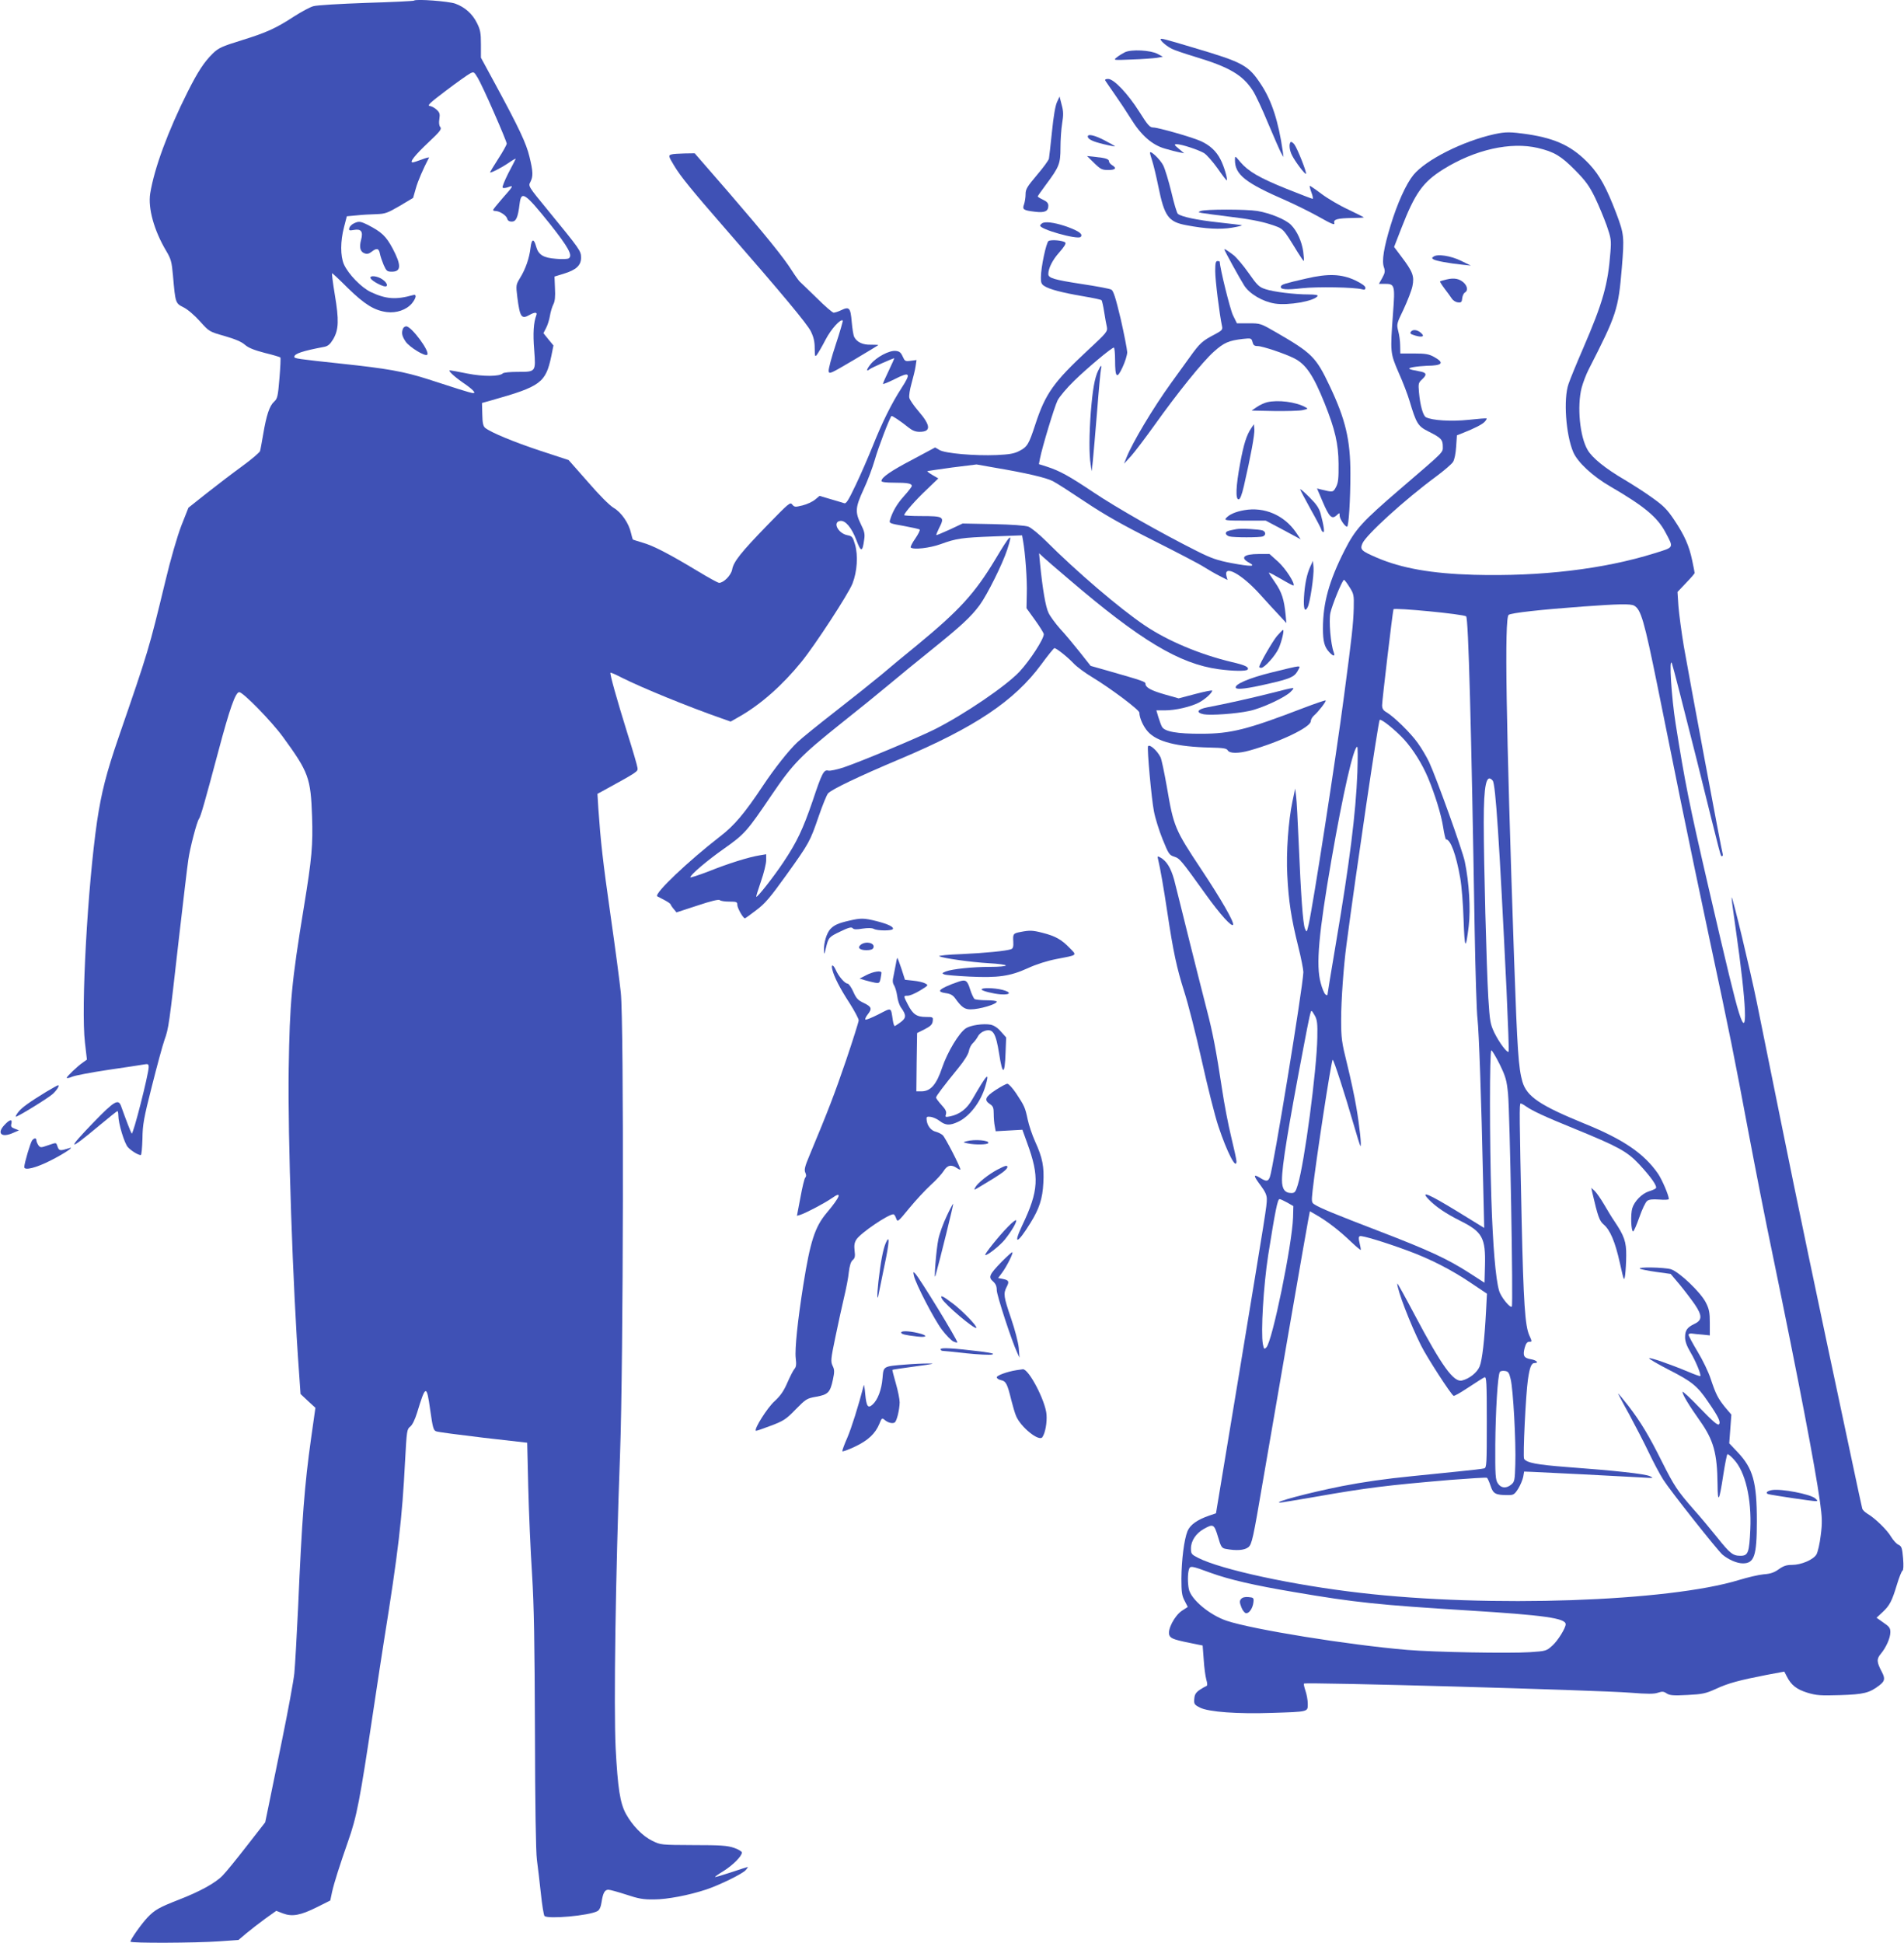 <?xml version="1.0" standalone="no"?>
<!DOCTYPE svg PUBLIC "-//W3C//DTD SVG 20010904//EN"
 "http://www.w3.org/TR/2001/REC-SVG-20010904/DTD/svg10.dtd">
<svg version="1.0" xmlns="http://www.w3.org/2000/svg"
 width="1255pt" height="1280pt" viewBox="0 0 1255 1280"
 preserveAspectRatio="xMidYMid meet">
<g transform="translate(0,1280) scale(0.1,-0.1)"
fill="#3f51b5" stroke="none">
<path d="M2729 12796 c-3 -3 -145 -10 -315 -15 -171 -6 -327 -15 -349 -22 -22
-6 -77 -36 -123 -65 -124 -81 -184 -108 -348 -159 -133 -41 -154 -51 -192 -88
-56 -55 -97 -117 -165 -252 -129 -257 -220 -503 -247 -670 -15 -97 25 -243
106 -379 31 -52 36 -71 44 -160 16 -183 16 -184 70 -211 28 -14 73 -53 108
-92 61 -68 61 -68 163 -97 69 -20 112 -38 134 -58 23 -20 61 -35 130 -53 54
-13 100 -27 103 -30 3 -3 0 -64 -6 -137 -10 -119 -13 -134 -35 -154 -31 -28
-51 -90 -72 -214 -9 -52 -18 -103 -21 -112 -3 -9 -55 -54 -117 -99 -62 -45
-167 -125 -234 -178 l-121 -96 -47 -119 c-27 -71 -70 -218 -105 -365 -110
-454 -109 -451 -309 -1031 -80 -233 -112 -358 -141 -550 -62 -427 -107 -1228
-80 -1459 l13 -112 -24 -17 c-37 -25 -109 -94 -109 -103 0 -4 17 -1 38 8 20 8
125 28 232 44 107 16 212 31 232 35 35 6 38 5 38 -17 0 -44 -103 -450 -112
-437 -7 11 -36 86 -70 181 -18 49 -44 34 -179 -105 -182 -188 -172 -197 31
-27 65 54 121 99 124 99 3 0 6 -13 6 -28 0 -53 40 -185 63 -210 22 -24 68 -52
85 -52 5 0 9 48 11 108 1 94 9 136 62 345 33 131 70 268 83 305 28 78 30 93
96 676 28 242 55 471 61 510 11 79 57 255 71 272 11 15 38 110 128 447 74 278
112 387 137 387 25 0 213 -192 288 -295 170 -233 183 -270 192 -525 6 -187 -1
-273 -53 -590 -83 -507 -94 -631 -101 -1071 -7 -439 27 -1446 68 -1999 l10
-144 49 -46 49 -45 -29 -205 c-42 -299 -60 -525 -85 -1110 -9 -190 -20 -385
-25 -435 -5 -49 -41 -245 -80 -435 -39 -190 -80 -390 -91 -445 l-21 -101 -120
-154 c-66 -85 -138 -174 -161 -197 -47 -49 -152 -106 -289 -159 -128 -50 -157
-66 -205 -116 -40 -42 -113 -145 -113 -160 0 -11 428 -9 584 2 l128 9 52 44
c28 23 84 67 124 96 l73 52 44 -17 c61 -23 116 -13 224 41 l88 44 12 57 c14
62 51 177 104 329 59 166 79 272 167 860 28 187 60 396 71 465 94 585 120 807
139 1184 11 200 12 210 34 227 14 11 31 46 45 91 57 187 63 188 87 17 16 -113
21 -133 39 -139 11 -5 151 -23 310 -42 l290 -33 7 -295 c4 -162 15 -419 25
-570 13 -212 17 -451 19 -1038 1 -483 6 -794 13 -845 6 -45 18 -145 26 -221 8
-77 19 -144 24 -149 22 -22 294 2 349 32 13 7 22 26 27 58 9 61 21 83 45 83
11 0 64 -15 117 -32 81 -27 113 -33 183 -32 88 0 232 28 344 65 90 30 238 103
260 127 11 12 17 22 15 22 -3 0 -52 -16 -109 -35 -57 -19 -105 -33 -107 -31
-2 1 23 19 56 39 62 39 121 98 121 122 0 7 -23 21 -52 31 -44 15 -90 18 -268
18 -215 1 -215 1 -272 29 -63 31 -130 100 -173 178 -38 71 -53 167 -67 431
-13 270 -1 1137 29 1938 22 598 26 2842 5 3040 -7 69 -37 296 -67 505 -52 364
-66 493 -81 707 l-6 98 28 15 c242 133 239 131 236 156 -1 13 -31 116 -67 229
-69 222 -117 392 -111 398 2 2 35 -12 73 -32 140 -70 442 -193 654 -267 l65
-23 58 33 c142 81 284 207 409 361 91 112 309 447 336 515 31 80 38 185 17
257 -15 51 -19 56 -51 62 -61 12 -99 87 -47 94 34 5 75 -43 107 -127 30 -80
40 -80 51 3 6 38 2 55 -22 103 -39 80 -36 111 18 228 26 55 59 143 74 195 22
79 97 275 110 289 4 4 61 -34 113 -76 24 -19 45 -28 72 -28 77 0 75 41 -7 136
-30 35 -57 74 -60 87 -4 13 3 56 14 95 11 40 24 91 27 114 l6 41 -38 -5 c-36
-5 -39 -3 -53 28 -12 27 -22 35 -47 37 -42 4 -125 -40 -164 -87 -28 -35 -32
-54 -6 -33 11 9 153 72 162 72 1 0 -15 -36 -36 -80 -22 -45 -39 -84 -39 -89 0
-4 35 10 77 31 102 52 110 41 45 -59 -65 -100 -127 -225 -190 -383 -28 -69
-77 -183 -111 -254 -51 -107 -64 -127 -78 -121 -10 3 -50 16 -90 27 l-71 21
-30 -25 c-17 -14 -54 -31 -83 -38 -48 -12 -53 -11 -67 6 -13 18 -23 9 -164
-136 -175 -180 -223 -241 -232 -292 -7 -38 -56 -88 -86 -88 -8 0 -73 36 -144
79 -186 112 -292 167 -361 186 -33 10 -62 19 -63 20 -2 2 -8 22 -13 44 -14 64
-64 136 -114 165 -27 16 -95 84 -170 171 l-127 144 -186 61 c-175 58 -325 120
-364 151 -13 11 -18 32 -19 89 l-2 75 64 18 c323 91 356 115 393 291 l14 70
-33 40 -33 41 18 35 c10 19 21 55 25 80 4 25 14 58 22 74 11 20 14 52 11 107
l-3 77 59 18 c83 25 116 55 116 106 0 45 -6 53 -218 312 -130 158 -131 160
-116 187 19 37 18 68 -6 166 -21 88 -67 186 -224 476 l-96 177 0 88 c0 75 -4
96 -26 140 -30 61 -80 105 -143 128 -45 16 -260 32 -272 20z m528 -740 c46
-104 83 -195 83 -202 0 -8 -25 -53 -55 -99 -30 -47 -55 -88 -55 -90 0 -9 76
30 124 63 26 18 47 30 45 25 -2 -5 -24 -48 -49 -95 -24 -48 -41 -90 -37 -94 4
-5 21 -3 37 3 38 14 35 9 -42 -78 -32 -37 -58 -69 -58 -73 0 -3 7 -6 15 -6 28
0 72 -29 78 -50 3 -13 13 -20 30 -20 29 0 41 27 52 118 11 88 35 72 201 -135
121 -153 150 -206 123 -225 -8 -5 -45 -7 -84 -3 -83 6 -116 26 -131 80 -15 56
-30 53 -37 -7 -8 -69 -33 -141 -69 -199 -27 -45 -28 -47 -18 -128 17 -131 27
-146 80 -116 35 20 54 19 45 -2 -18 -48 -23 -118 -14 -228 11 -147 12 -145
-111 -145 -47 0 -90 -4 -96 -10 -21 -21 -128 -22 -234 -1 -58 12 -109 21 -114
21 -16 0 28 -41 84 -80 65 -44 90 -70 69 -70 -8 0 -50 12 -94 26 -44 14 -136
44 -205 66 -160 51 -269 70 -570 102 -290 31 -310 34 -310 45 0 21 55 39 198
66 24 5 38 17 58 50 37 63 39 126 11 293 -13 78 -21 142 -18 142 3 0 50 -44
105 -99 110 -107 173 -146 255 -157 64 -8 129 14 166 57 29 36 33 63 8 55
-114 -32 -179 -27 -279 20 -62 29 -148 118 -177 182 -24 56 -24 152 1 247 l18
70 65 6 c35 4 93 7 129 8 59 2 73 7 154 54 l89 53 18 63 c14 50 48 128 87 203
2 3 -20 -2 -48 -13 -27 -10 -55 -19 -60 -19 -23 0 15 48 103 131 78 73 90 89
79 102 -8 9 -10 29 -6 53 5 33 2 43 -18 61 -12 12 -33 23 -46 25 -18 2 3 22
108 101 71 54 142 104 157 112 26 14 27 13 52 -28 14 -23 63 -127 108 -231z"/>
<path d="M2330 11327 c-14 -7 -26 -21 -28 -30 -3 -16 1 -17 30 -12 48 9 63
-10 48 -65 -13 -49 -6 -79 23 -89 16 -6 29 -3 46 10 34 27 48 24 55 -12 3 -17
15 -51 25 -75 18 -40 23 -44 54 -44 62 0 63 43 5 153 -44 82 -73 109 -165 156
-49 24 -59 25 -93 8z"/>
<path d="M2442 10968 c5 -14 51 -42 86 -53 33 -10 29 19 -7 44 -32 23 -85 29
-79 9z"/>
<path d="M2656 10634 c-11 -28 -6 -49 18 -85 26 -37 129 -100 142 -86 20 20
-104 187 -138 187 -9 0 -19 -7 -22 -16z"/>
<path d="M7650 12541 c0 -12 42 -47 75 -63 17 -9 86 -32 155 -53 223 -67 312
-119 379 -224 17 -26 62 -122 99 -212 38 -90 76 -177 85 -194 l17 -30 -5 40
c-28 193 -72 331 -142 437 -84 128 -116 146 -443 243 -198 59 -220 65 -220 56z"/>
<path d="M7415 12456 c-16 -8 -41 -23 -54 -34 -24 -19 -24 -19 100 -14 68 2
142 8 164 11 l40 7 -35 19 c-47 25 -173 31 -215 11z"/>
<path d="M7286 12268 c5 -7 33 -49 64 -93 31 -44 78 -115 104 -157 67 -109
140 -173 224 -197 37 -11 81 -22 97 -25 l30 -6 -35 30 c-31 26 -33 29 -14 30
32 0 144 -37 181 -59 17 -11 57 -56 89 -101 31 -45 58 -80 60 -78 7 8 -18 93
-41 137 -28 56 -72 96 -134 123 -63 27 -278 88 -309 88 -23 0 -36 14 -92 103
-76 120 -168 217 -206 217 -17 0 -23 -4 -18 -12z"/>
<path d="M6967 12127 c-11 -23 -23 -94 -33 -194 -9 -87 -18 -167 -20 -178 -2
-11 -38 -60 -79 -108 -65 -77 -75 -93 -75 -127 0 -21 -5 -51 -10 -66 -13 -34
-5 -40 72 -49 65 -8 88 3 88 40 0 16 -10 28 -35 39 -19 9 -35 19 -35 22 0 2
24 37 54 77 88 118 96 138 96 244 0 51 5 123 11 160 9 55 9 79 -3 122 l-14 55
-17 -37z"/>
<path d="M9850 11916 c-208 -46 -452 -169 -534 -269 -48 -59 -106 -187 -150
-332 -45 -147 -59 -234 -44 -276 9 -26 7 -37 -11 -70 l-22 -39 39 0 c65 0 68
-8 54 -193 -19 -259 -19 -262 37 -392 28 -62 60 -146 72 -187 44 -147 55 -166
123 -200 84 -42 96 -54 96 -99 0 -42 16 -26 -280 -280 -255 -219 -296 -265
-367 -404 -103 -203 -143 -348 -143 -516 0 -85 10 -122 42 -156 27 -29 40 -29
29 0 -20 52 -33 206 -22 259 12 54 79 218 90 218 3 0 20 -22 36 -48 28 -44 30
-52 28 -137 -3 -108 -12 -188 -64 -580 -54 -412 -205 -1383 -233 -1505 -13
-55 -13 -55 -25 -27 -13 34 -26 213 -41 567 -6 140 -13 278 -17 305 l-6 50
-18 -85 c-27 -128 -42 -338 -34 -485 8 -170 27 -290 71 -466 20 -79 35 -157
35 -174 -5 -112 -198 -1290 -221 -1350 -12 -30 -23 -31 -66 -4 -45 27 -43 13
6 -52 29 -39 40 -63 40 -89 0 -46 -4 -69 -182 -1147 l-153 -923 -44 -15 c-79
-27 -127 -61 -144 -103 -22 -55 -39 -188 -40 -312 0 -88 3 -112 21 -146 l21
-41 -37 -24 c-50 -32 -100 -129 -84 -163 10 -23 32 -30 188 -61 l31 -6 7 -92
c3 -51 11 -110 17 -132 8 -27 8 -40 1 -43 -6 -2 -26 -13 -44 -25 -26 -18 -34
-31 -36 -59 -3 -34 0 -39 37 -58 57 -29 250 -43 476 -35 242 8 235 6 235 60 0
23 -7 62 -15 85 -8 24 -13 45 -10 48 10 11 1938 -43 2150 -60 114 -9 159 -9
183 0 28 9 38 9 58 -5 21 -13 44 -15 137 -10 99 5 121 10 187 40 82 38 153 57
333 92 l118 22 16 -31 c29 -58 65 -86 136 -108 60 -18 87 -20 215 -16 156 5
194 14 259 64 37 28 40 45 17 89 -34 64 -36 85 -7 119 35 42 63 104 63 143 0
27 -7 37 -46 63 l-45 32 39 36 c48 45 62 72 96 184 14 47 31 88 36 90 6 2 8
32 4 81 -6 70 -10 80 -31 90 -12 5 -34 29 -48 52 -25 44 -106 123 -156 152
-16 10 -31 24 -34 33 -2 8 -34 152 -69 320 -240 1126 -362 1709 -467 2230 -66
327 -138 683 -160 790 -43 211 -159 693 -165 688 -2 -2 10 -94 26 -203 73
-509 83 -752 22 -557 -26 81 -81 308 -201 827 -128 553 -155 690 -216 1075
-28 175 -45 446 -25 400 6 -14 78 -295 161 -625 174 -700 159 -645 170 -645 5
0 6 6 4 13 -7 18 -221 1166 -256 1367 -16 96 -32 217 -36 268 l-6 92 56 59
c32 33 57 62 57 66 0 3 -7 40 -16 82 -20 96 -50 165 -119 268 -45 67 -69 92
-142 144 -48 35 -131 88 -183 119 -127 74 -215 145 -245 197 -52 87 -71 288
-40 410 9 33 29 87 46 120 185 362 196 395 219 670 17 205 15 222 -36 358 -64
168 -109 251 -177 324 -110 117 -217 169 -405 198 -118 17 -147 17 -222 1z
m287 -91 c106 -25 152 -52 244 -145 71 -72 94 -104 132 -181 25 -52 59 -134
77 -184 29 -83 31 -97 25 -175 -16 -214 -49 -332 -180 -635 -43 -99 -86 -204
-96 -234 -35 -99 -18 -335 31 -450 29 -67 128 -159 244 -226 222 -129 311
-202 364 -303 55 -104 59 -96 -72 -137 -336 -105 -751 -154 -1191 -142 -279 8
-477 43 -640 113 -102 44 -112 53 -95 93 23 56 280 290 488 443 51 38 100 80
109 94 10 15 18 55 21 101 l5 75 36 14 c81 32 132 58 148 76 9 10 14 20 12 21
-2 2 -56 -2 -119 -9 -114 -12 -242 -4 -281 17 -19 10 -38 76 -46 164 -5 58 -4
63 22 87 33 31 28 44 -22 52 -73 13 -81 19 -38 27 22 4 63 8 90 9 103 1 118
19 48 58 -34 19 -57 23 -132 23 l-91 0 -1 52 c0 29 -6 72 -13 97 -11 44 -10
48 36 143 25 54 52 122 58 152 13 65 3 94 -73 194 l-48 64 47 121 c91 234 142
306 278 391 209 130 444 182 623 140z m634 -3015 c45 -25 66 -96 155 -534 41
-204 111 -547 154 -762 44 -216 129 -623 189 -905 135 -631 160 -758 256
-1269 42 -223 113 -587 160 -810 171 -828 278 -1387 311 -1622 15 -109 16
-141 5 -224 -6 -53 -19 -109 -28 -125 -21 -35 -100 -69 -162 -69 -36 0 -56 -7
-87 -29 -29 -21 -54 -30 -99 -33 -33 -3 -105 -20 -161 -37 -465 -143 -1651
-184 -2499 -85 -445 51 -914 153 -1067 230 -45 23 -48 27 -48 63 0 49 33 99
85 128 62 35 68 32 93 -51 19 -66 25 -75 49 -80 72 -14 126 -10 152 11 23 20
31 57 95 433 92 535 287 1662 298 1717 l12 63 45 -26 c71 -41 150 -102 224
-173 37 -35 67 -60 67 -55 0 5 -4 26 -9 47 -7 28 -6 40 3 43 14 5 159 -38 316
-96 147 -54 288 -126 418 -214 l103 -69 -6 -116 c-10 -189 -25 -321 -42 -363
-16 -40 -67 -81 -116 -93 -55 -14 -133 94 -311 430 -64 121 -116 215 -116 209
0 -44 84 -263 157 -409 40 -80 195 -319 214 -331 5 -3 49 23 99 56 50 33 97
63 105 66 13 5 15 -33 15 -294 0 -278 -1 -301 -17 -306 -10 -3 -85 -12 -168
-20 -82 -9 -220 -22 -305 -31 -182 -18 -326 -39 -465 -66 -221 -44 -458 -107
-408 -109 6 0 112 18 235 39 336 59 464 75 887 111 129 10 238 17 242 14 4 -2
15 -26 24 -53 17 -53 33 -61 116 -61 35 0 42 4 66 42 15 24 29 59 33 78 l6 35
54 -2 c54 -2 570 -28 725 -37 75 -5 78 -4 49 9 -35 15 -223 36 -548 60 -196
15 -264 28 -280 54 -9 14 11 425 25 521 12 84 23 110 44 110 31 0 13 19 -24
25 -47 8 -55 23 -41 76 8 28 16 39 30 39 19 0 19 1 0 43 -28 62 -38 219 -50
747 -15 696 -16 780 -7 780 5 0 21 -8 35 -19 46 -31 120 -66 317 -146 289
-118 349 -150 428 -234 79 -85 124 -148 111 -160 -5 -5 -26 -14 -46 -20 -46
-15 -95 -65 -109 -111 -12 -40 -8 -149 5 -153 5 -1 23 41 41 92 18 52 41 101
52 109 13 10 36 12 81 9 34 -3 62 -1 62 3 0 24 -44 127 -71 167 -92 133 -228
226 -482 329 -296 121 -383 179 -412 277 -26 89 -34 208 -55 807 -54 1573 -64
2246 -36 2269 15 13 215 35 489 55 233 17 314 19 338 6z m-1107 -71 c15 -14
34 -721 56 -2064 5 -280 13 -546 19 -590 9 -80 25 -516 37 -1078 l7 -297 -179
110 c-185 113 -245 139 -188 79 47 -49 113 -94 211 -143 144 -72 166 -111 161
-296 l-3 -111 -104 67 c-143 91 -258 145 -591 273 -292 112 -389 152 -426 176
-19 12 -20 18 -12 92 21 191 122 851 132 861 6 5 83 -234 136 -418 23 -80 44
-147 47 -150 9 -8 -5 128 -27 256 -11 66 -38 192 -60 281 -37 149 -40 172 -40
300 0 118 16 347 35 488 63 480 210 1473 219 1482 9 10 104 -67 162 -130 61
-68 118 -160 157 -252 48 -116 86 -241 99 -322 7 -46 16 -83 19 -83 30 0 67
-100 94 -255 9 -49 19 -173 22 -274 7 -197 14 -206 34 -42 13 111 3 286 -26
425 -16 76 -185 546 -235 655 -17 35 -50 92 -75 126 -45 64 -157 174 -207 203
-21 12 -28 24 -28 46 0 30 69 612 75 632 3 12 464 -32 479 -47z m-717 -1027
c-10 -269 -51 -594 -142 -1130 -30 -178 -55 -329 -55 -335 0 -5 -6 -5 -14 2
-8 7 -22 41 -31 76 -32 116 -13 325 71 810 76 438 146 745 170 745 4 0 4 -76
1 -168z m892 -55 c19 -23 43 -384 91 -1377 10 -222 17 -406 14 -409 -10 -10
-63 62 -94 125 -27 57 -30 74 -40 230 -12 207 -30 890 -30 1158 0 245 17 323
59 273z m-1172 -1549 c15 -27 18 -54 16 -143 -4 -218 -85 -830 -129 -972 -14
-46 -20 -53 -42 -53 -43 0 -62 26 -62 86 0 93 40 339 141 869 41 217 48 245
54 245 3 0 12 -15 22 -32z m1218 -320 c40 -82 46 -105 55 -193 12 -123 35
-1393 25 -1403 -11 -12 -73 64 -84 105 -23 78 -41 297 -51 608 -12 380 -12
975 0 975 5 0 30 -42 55 -92z m-1400 -911 l40 -23 -2 -75 c-6 -179 -137 -818
-176 -856 -14 -14 -16 -12 -23 22 -14 79 4 384 35 585 47 296 62 370 75 370 6
0 29 -11 51 -23z m1472 -1162 c17 -65 36 -416 31 -562 -3 -106 -5 -116 -27
-134 -33 -27 -67 -24 -88 8 -16 24 -18 52 -17 258 2 220 16 454 30 476 3 6 18
9 32 7 23 -3 29 -10 39 -53z m-1978 -1277 c124 -45 289 -83 551 -127 403 -69
563 -85 1145 -121 502 -31 645 -51 645 -91 0 -25 -52 -109 -88 -141 -39 -35
-42 -36 -148 -43 -132 -9 -630 0 -809 15 -389 33 -1020 135 -1190 192 -114 39
-235 141 -249 209 -8 40 -8 97 0 127 8 28 16 27 143 -20z"/>
<path d="M9450 11110 c-13 -9 -13 -11 -1 -19 16 -10 103 -26 191 -35 l55 -6
-65 32 c-68 33 -154 46 -180 28z"/>
<path d="M9536 10959 c-22 -5 -42 -11 -44 -13 -2 -2 12 -24 30 -48 18 -24 40
-53 48 -66 8 -12 26 -23 40 -24 21 -3 26 2 28 27 2 17 10 34 18 38 21 12 17
41 -8 65 -29 26 -63 33 -112 21z"/>
<path d="M9301 10616 c-10 -12 -6 -17 28 -27 45 -13 63 -6 40 15 -23 23 -55
28 -68 12z"/>
<path d="M10495 4945 c37 -159 47 -188 75 -212 43 -36 76 -114 107 -253 27
-121 28 -124 35 -80 3 25 7 83 7 129 1 89 -13 129 -77 224 -16 23 -47 74 -69
112 -23 39 -51 79 -63 90 l-21 19 6 -29z"/>
<path d="M10810 4441 c8 -4 57 -14 108 -21 l94 -13 60 -71 c32 -39 77 -98 99
-130 50 -74 49 -104 -2 -128 -48 -23 -62 -42 -62 -88 0 -27 11 -58 36 -100 34
-57 72 -149 64 -156 -2 -2 -36 10 -76 27 -124 52 -261 99 -261 90 0 -5 59 -39
131 -76 149 -76 187 -106 256 -208 70 -101 87 -137 73 -151 -8 -8 -40 19 -126
108 -63 66 -114 113 -114 106 0 -18 40 -85 115 -191 90 -127 114 -214 116
-419 1 -130 11 -113 38 64 11 71 23 132 27 135 3 3 23 -12 43 -35 75 -80 117
-258 108 -459 -7 -154 -14 -175 -65 -175 -50 0 -69 15 -155 123 -41 51 -110
134 -155 184 -105 120 -127 153 -207 312 -85 171 -142 265 -222 369 -35 45
-66 82 -68 82 -1 0 31 -62 73 -137 41 -76 100 -190 130 -253 30 -63 73 -144
96 -180 45 -71 356 -464 390 -493 40 -33 95 -57 134 -57 75 0 92 50 92 277 0
259 -25 348 -127 456 l-55 58 7 94 7 95 -40 47 c-48 59 -62 86 -96 188 -14 44
-53 125 -86 179 -33 55 -60 105 -60 112 0 6 10 10 23 8 12 -2 43 -5 70 -7 l47
-5 0 82 c0 68 -4 91 -26 134 -34 68 -176 203 -231 220 -45 13 -227 16 -203 3z"/>
<path d="M11680 2983 c-34 -6 -46 -20 -24 -27 26 -7 288 -46 311 -46 16 1 16
2 -3 19 -35 28 -222 64 -284 54z"/>
<path d="M8180 2265 c-10 -12 -10 -22 2 -53 7 -20 21 -38 30 -40 21 -4 46 33
50 73 3 28 0 30 -33 33 -23 2 -40 -2 -49 -13z"/>
<path d="M7170 11901 c0 -18 33 -34 105 -51 41 -10 75 -16 75 -14 0 1 -30 19
-67 38 -64 34 -113 46 -113 27z"/>
<path d="M8507 11864 c-12 -12 -8 -54 9 -87 21 -42 86 -128 92 -122 7 7 -56
166 -76 193 -10 13 -21 20 -25 16z"/>
<path d="M7580 11793 c0 -5 7 -29 15 -54 8 -24 26 -99 40 -167 40 -198 66
-234 186 -256 127 -24 221 -29 300 -16 41 7 70 14 64 16 -5 2 -75 10 -155 19
-140 15 -243 37 -266 56 -7 5 -26 70 -43 143 -18 74 -42 153 -54 177 -21 40
-87 103 -87 82z"/>
<path d="M4428 11783 c-24 -6 -23 -11 17 -77 41 -68 113 -157 330 -406 391
-448 544 -633 569 -682 19 -38 26 -68 26 -112 1 -57 2 -60 16 -41 8 11 34 55
56 98 36 69 99 139 113 125 2 -2 -18 -73 -46 -157 -28 -84 -49 -163 -47 -176
3 -22 12 -17 163 72 88 52 162 97 164 99 2 2 -19 3 -47 3 -54 -2 -93 16 -111
50 -6 10 -13 55 -17 101 -8 93 -16 102 -70 76 -19 -9 -41 -16 -49 -16 -8 0
-59 44 -113 98 -55 53 -105 102 -111 107 -6 6 -29 37 -50 70 -55 88 -177 238
-423 523 l-219 252 -67 -1 c-37 -1 -75 -3 -84 -6z"/>
<path d="M7212 11726 c42 -41 52 -46 92 -46 49 0 59 12 26 32 -11 7 -20 18
-20 24 0 16 -21 23 -88 30 l-57 6 47 -46z"/>
<path d="M8140 11748 c-1 -99 67 -152 341 -271 58 -26 154 -73 213 -106 83
-47 106 -56 101 -41 -8 25 19 32 121 34 41 0 74 2 74 4 0 1 -46 24 -102 51
-57 26 -137 73 -178 104 -41 31 -76 54 -77 53 -2 -2 3 -22 11 -44 9 -23 12
-42 8 -42 -4 0 -82 30 -172 66 -179 72 -251 114 -305 177 -34 41 -35 42 -35
15z"/>
<path d="M7915 11410 c-19 -7 -18 -8 5 -13 14 -3 102 -14 195 -26 112 -13 199
-30 255 -48 93 -31 82 -20 183 -184 21 -34 39 -60 41 -58 2 2 0 30 -4 62 -10
68 -41 136 -81 176 -35 35 -137 77 -221 91 -74 12 -344 12 -373 0z"/>
<path d="M6878 11333 c-9 -2 -19 -11 -22 -18 -9 -24 247 -96 267 -76 17 17 -9
37 -81 64 -71 26 -136 38 -164 30z"/>
<path d="M6911 11212 c-15 -11 -50 -173 -50 -239 -1 -34 4 -46 22 -57 33 -22
118 -44 252 -67 66 -11 123 -23 126 -27 3 -4 11 -38 17 -77 6 -38 14 -84 18
-100 5 -29 -2 -38 -123 -150 -228 -212 -282 -287 -349 -492 -43 -131 -52 -147
-107 -175 -33 -17 -65 -22 -147 -26 -146 -6 -340 11 -377 33 l-29 17 -148 -79
c-143 -75 -206 -118 -206 -142 0 -7 30 -11 84 -11 88 0 116 -5 116 -22 0 -5
-23 -35 -51 -66 -47 -52 -76 -102 -93 -159 -6 -20 -1 -22 91 -38 54 -10 101
-20 105 -24 4 -3 -9 -30 -29 -59 -20 -28 -33 -55 -30 -59 17 -16 125 -4 197
22 104 38 140 43 351 51 l186 7 6 -34 c15 -82 28 -261 25 -350 l-2 -96 57 -79
c31 -43 57 -85 57 -92 0 -33 -90 -171 -159 -246 -90 -96 -364 -282 -560 -381
-112 -56 -483 -211 -598 -250 -45 -15 -92 -25 -103 -22 -30 8 -42 -15 -104
-201 -64 -186 -103 -269 -192 -402 -63 -95 -173 -235 -179 -228 -2 2 12 47 31
102 19 54 34 116 34 138 l0 40 -42 -7 c-74 -12 -208 -54 -335 -105 -68 -26
-123 -44 -123 -40 0 16 111 111 224 190 134 95 149 111 314 355 139 205 193
259 457 470 110 87 252 202 315 255 63 53 189 156 280 229 196 158 259 216
317 294 50 68 152 273 182 366 39 120 25 109 -79 -65 -136 -226 -238 -336
-517 -566 -76 -61 -181 -149 -233 -193 -53 -44 -188 -152 -300 -239 -113 -88
-227 -180 -253 -205 -58 -54 -153 -175 -227 -286 -123 -185 -190 -264 -284
-336 -208 -161 -435 -376 -414 -394 2 -1 22 -12 46 -24 23 -12 42 -25 42 -29
1 -4 9 -17 20 -30 l19 -23 138 45 c89 30 141 42 147 36 6 -6 34 -10 63 -10 48
0 53 -2 53 -22 0 -20 38 -88 50 -88 3 0 36 24 74 53 58 43 92 83 199 232 152
212 156 220 214 389 25 72 52 139 61 149 23 26 200 111 473 226 494 208 755
383 932 623 43 59 83 108 87 108 13 0 84 -56 125 -99 22 -24 78 -65 125 -93
122 -74 310 -215 310 -233 0 -34 26 -92 56 -125 60 -67 192 -100 408 -105 89
-2 110 -5 118 -18 12 -22 72 -22 146 -1 199 56 402 153 402 193 0 10 9 26 21
37 31 27 82 94 77 99 -2 3 -69 -20 -148 -50 -367 -141 -477 -169 -670 -169
-161 -1 -244 14 -261 46 -6 10 -16 39 -24 64 l-13 44 56 0 c70 0 169 23 224
51 39 20 88 64 88 79 0 4 -50 -6 -111 -22 l-110 -29 -92 26 c-91 26 -127 46
-127 71 0 13 -21 20 -248 85 l-113 32 -72 91 c-40 50 -97 119 -129 153 -31 35
-66 82 -77 106 -19 39 -39 155 -56 327 l-6 65 28 -26 c15 -14 91 -80 168 -145
471 -403 729 -558 988 -593 95 -13 184 -14 191 -2 10 16 -17 29 -104 49 -213
51 -424 140 -575 242 -165 111 -450 355 -651 556 -45 45 -97 87 -115 94 -22 8
-105 14 -234 17 l-200 4 -85 -40 c-47 -21 -86 -38 -88 -36 -2 2 6 21 17 44 40
77 33 81 -120 81 -60 0 -109 3 -109 6 0 14 77 102 150 170 l75 72 -38 22 c-21
12 -36 24 -35 26 2 1 76 12 164 24 l161 20 119 -21 c207 -35 340 -66 384 -89
24 -12 120 -74 214 -137 128 -85 240 -149 449 -254 153 -77 303 -155 332 -174
30 -19 77 -46 105 -60 l51 -26 -7 26 c-19 77 97 15 215 -114 47 -52 107 -118
133 -145 l47 -51 -5 55 c-10 101 -25 148 -69 212 -24 34 -43 64 -41 65 2 2 38
-17 81 -42 42 -25 79 -44 81 -43 12 13 -51 111 -100 156 l-58 52 -72 0 c-97 0
-124 -24 -63 -57 49 -26 15 -27 -115 -3 -94 18 -132 31 -228 79 -241 121 -531
286 -680 386 -165 110 -223 142 -308 170 l-54 17 7 37 c14 73 95 341 116 383
12 24 60 81 108 128 86 84 248 220 263 220 4 0 8 -37 8 -82 0 -117 12 -128 49
-48 17 36 31 81 31 100 -1 19 -20 118 -43 219 -33 138 -48 186 -62 193 -10 6
-101 23 -202 38 -174 27 -213 38 -213 64 0 39 28 94 72 143 33 37 46 59 40 65
-14 14 -94 21 -111 10z"/>
<path d="M8070 11157 c0 -7 101 -191 131 -238 35 -55 121 -106 202 -119 89
-14 261 16 282 50 4 6 -17 10 -57 10 -95 0 -234 17 -287 35 -41 13 -54 25
-110 105 -35 50 -80 103 -100 119 -41 31 -61 44 -61 38z"/>
<path d="M8010 11013 c0 -58 28 -284 45 -363 5 -22 -1 -28 -50 -54 -80 -42
-96 -56 -162 -148 -33 -46 -89 -123 -125 -173 -117 -162 -254 -391 -293 -490
l-16 -40 46 50 c25 28 93 118 152 200 156 219 320 422 394 488 67 60 98 73
191 84 55 6 57 5 64 -21 5 -20 12 -26 34 -26 31 0 183 -51 241 -81 77 -39 126
-112 200 -296 69 -172 91 -268 92 -398 1 -97 -2 -126 -17 -154 -19 -35 -19
-35 -98 -16 l-27 7 37 -87 c43 -101 61 -118 91 -91 21 19 21 19 21 -1 0 -21
35 -73 49 -73 11 0 22 176 22 350 0 222 -32 357 -137 578 -90 190 -116 216
-357 355 -97 56 -100 57 -176 57 l-78 0 -26 53 c-19 39 -87 314 -87 352 0 3
-7 5 -15 5 -12 0 -15 -14 -15 -67z"/>
<path d="M8610 10965 c-144 -33 -163 -39 -167 -52 -7 -21 36 -24 139 -12 99
11 344 7 396 -7 16 -5 22 -2 22 10 0 11 -24 28 -67 49 -91 42 -177 46 -323 12z"/>
<path d="M7238 10357 c-23 -48 -36 -125 -48 -271 -11 -147 -12 -281 -1 -346
l7 -45 7 65 c4 36 16 182 28 325 11 143 23 270 26 283 8 32 -1 27 -19 -11z"/>
<path d="M8352 10150 c-17 -4 -48 -18 -67 -31 l-35 -24 148 -3 c82 -1 166 1
188 6 37 8 38 9 17 20 -62 34 -179 49 -251 32z"/>
<path d="M8248 9980 c-32 -47 -50 -105 -74 -234 -28 -150 -31 -236 -10 -236
10 0 21 28 35 88 45 195 72 342 69 374 l-3 33 -17 -25z"/>
<path d="M8570 9576 c0 -4 32 -64 70 -133 39 -69 70 -129 70 -134 0 -4 5 -11
11 -14 12 -8 5 41 -16 120 -11 39 -28 63 -75 110 -33 33 -60 56 -60 51z"/>
<path d="M8202 9439 c-58 -10 -101 -29 -121 -53 -12 -14 0 -16 124 -16 l138 0
115 -61 115 -62 -31 46 c-78 113 -208 169 -340 146z"/>
<path d="M8150 9314 c-59 -11 -70 -15 -70 -28 0 -8 10 -16 23 -20 29 -8 201
-8 221 0 21 8 20 30 -1 39 -23 8 -141 15 -173 9z"/>
<path d="M8637 9068 c-23 -50 -37 -117 -42 -204 -4 -74 5 -101 24 -65 16 29
43 212 39 262 l-4 44 -17 -37z"/>
<path d="M8418 8611 c-29 -34 -118 -188 -118 -205 0 -3 6 -6 13 -6 22 0 95 82
116 130 20 46 37 120 28 120 -3 0 -20 -18 -39 -39z"/>
<path d="M8383 8370 c-151 -37 -250 -80 -237 -102 8 -13 76 -5 218 28 139 32
167 44 189 83 17 30 17 31 0 30 -10 0 -87 -18 -170 -39z"/>
<path d="M8380 8234 c-131 -33 -304 -72 -422 -94 -67 -13 -78 -35 -23 -46 46
-8 210 3 299 22 80 16 240 90 275 128 29 31 37 32 -129 -10z"/>
<path d="M7567 7883 c-7 -15 23 -348 39 -428 8 -44 34 -127 57 -184 39 -96 44
-105 77 -115 36 -12 42 -18 210 -252 92 -128 171 -216 178 -196 6 19 -80 169
-209 363 -176 265 -183 282 -228 546 -17 95 -35 183 -42 195 -23 45 -73 88
-82 71z"/>
<path d="M7634 7136 c13 -53 36 -184 61 -351 38 -253 61 -362 111 -519 25 -77
77 -281 115 -452 38 -171 87 -367 110 -435 57 -171 119 -291 119 -230 0 11
-16 84 -35 162 -19 78 -46 218 -60 313 -38 252 -62 376 -100 521 -19 72 -70
276 -115 455 -44 179 -90 361 -101 405 -22 78 -50 124 -93 147 -17 9 -18 7
-12 -16z"/>
<path d="M5600 6735 c-75 -17 -101 -29 -127 -56 -25 -28 -43 -89 -42 -139 1
-33 2 -31 13 15 17 69 19 72 97 109 52 25 71 30 79 21 7 -9 25 -10 65 -3 36 5
62 5 75 -2 24 -13 117 -13 125 -1 8 14 -31 33 -110 53 -81 20 -101 20 -175 3z"/>
<path d="M6727 6660 c-49 -9 -51 -13 -48 -64 2 -31 -2 -45 -13 -49 -30 -12
-175 -26 -330 -33 -88 -3 -153 -10 -145 -14 24 -13 209 -39 327 -46 61 -3 112
-10 112 -15 0 -5 -46 -9 -102 -9 -120 0 -250 -14 -293 -30 -27 -11 -28 -13
-10 -20 11 -4 85 -10 165 -14 188 -9 267 2 384 55 56 26 129 49 191 61 141 27
135 22 84 74 -52 54 -93 77 -176 98 -65 17 -86 18 -146 6z"/>
<path d="M5675 6577 c-26 -20 -10 -37 36 -37 27 0 42 5 46 16 12 31 -47 46
-82 21z"/>
<path d="M5906 6454 c-4 -22 -11 -58 -16 -82 -8 -33 -7 -48 4 -65 7 -12 16
-43 20 -70 3 -26 14 -60 25 -75 36 -50 35 -68 -2 -96 -19 -14 -37 -26 -40 -26
-3 0 -9 17 -12 38 -14 89 -5 85 -95 39 -44 -22 -82 -38 -86 -34 -3 3 3 18 15
33 31 39 26 51 -25 76 -39 18 -50 30 -70 75 -13 29 -30 53 -38 53 -17 0 -59
48 -77 90 -17 37 -32 39 -23 3 11 -47 50 -124 114 -222 33 -52 60 -103 60
-113 0 -10 -38 -130 -84 -266 -76 -222 -115 -324 -241 -626 -30 -71 -35 -93
-27 -111 7 -15 7 -26 0 -33 -6 -6 -20 -65 -32 -131 l-23 -121 21 6 c40 13 161
77 209 110 71 51 57 11 -35 -98 -76 -91 -107 -184 -153 -473 -37 -233 -57
-424 -50 -483 5 -40 3 -58 -8 -70 -8 -9 -29 -50 -47 -91 -24 -56 -46 -87 -85
-123 -47 -42 -135 -182 -123 -194 3 -2 47 13 99 33 85 32 101 43 164 108 67
68 73 72 135 83 78 14 92 28 110 112 11 52 11 66 -2 92 -13 28 -12 44 18 187
18 86 43 203 57 261 14 58 29 134 32 169 5 42 13 68 25 79 15 12 18 25 13 62
-4 35 -1 54 12 74 28 43 209 166 244 166 5 0 13 -12 18 -27 9 -26 11 -25 87
68 43 52 106 120 141 152 35 31 73 73 85 92 24 39 51 45 88 19 12 -8 22 -12
22 -9 0 18 -100 212 -116 226 -10 9 -31 19 -46 23 -31 7 -56 39 -60 76 -3 22
0 25 26 22 16 -2 43 -14 61 -28 38 -29 66 -30 120 -5 77 36 150 132 180 235
30 101 12 83 -85 -85 -36 -64 -84 -101 -148 -114 -31 -6 -33 -5 -27 14 5 17
-2 32 -29 61 -20 22 -36 44 -36 49 0 10 50 76 147 195 38 46 65 90 69 110 3
19 15 43 26 53 11 10 26 30 34 45 9 17 27 31 47 37 53 15 71 -15 93 -153 22
-142 37 -140 42 7 l4 102 -34 38 c-21 25 -45 41 -68 46 -47 9 -132 -3 -164
-24 -45 -30 -121 -156 -156 -259 -37 -111 -76 -156 -136 -156 l-34 0 2 192 3
192 50 25 c39 20 51 32 53 54 3 26 2 27 -45 27 -61 0 -86 18 -118 80 -31 60
-31 60 -1 60 13 0 49 15 80 34 56 34 57 35 34 47 -12 7 -47 15 -78 18 l-55 6
-22 69 c-13 38 -25 71 -27 74 -3 2 -7 -13 -10 -34z"/>
<path d="M5711 6376 l-45 -23 35 -11 c19 -5 48 -13 65 -16 29 -5 32 -2 38 26
3 17 6 34 6 39 0 17 -55 8 -99 -15z"/>
<path d="M6320 6333 c-64 -21 -119 -47 -123 -58 -4 -8 8 -14 36 -18 31 -4 47
-13 62 -33 42 -59 63 -74 102 -74 60 0 173 34 173 51 0 5 -30 9 -67 9 -38 0
-73 4 -79 8 -6 4 -20 33 -30 65 -18 58 -29 65 -74 50z"/>
<path d="M6470 6281 c0 -9 76 -28 125 -32 68 -5 74 14 11 30 -54 13 -136 15
-136 2z"/>
<path d="M6563 5619 c-69 -45 -78 -67 -38 -93 21 -14 25 -24 25 -65 0 -27 3
-63 7 -81 l6 -33 88 5 88 5 31 -86 c82 -224 77 -315 -32 -544 -63 -133 -32
-124 54 16 58 93 80 160 85 263 6 107 -5 166 -54 273 -19 42 -41 107 -49 145
-17 80 -21 89 -77 174 -23 34 -49 62 -57 62 -8 0 -43 -19 -77 -41z"/>
<path d="M305 5607 c-108 -66 -162 -104 -184 -133 -12 -15 -19 -29 -17 -31 5
-6 215 123 244 150 27 25 47 57 35 57 -4 0 -39 -20 -78 -43z"/>
<path d="M29 5388 c-52 -55 -19 -86 57 -52 l39 17 -28 11 c-23 8 -27 15 -22
33 8 32 -11 29 -46 -9z"/>
<path d="M212 5287 c-11 -13 -52 -151 -52 -176 0 -25 79 -5 175 44 87 44 162
94 122 81 -60 -19 -67 -19 -77 8 -11 31 -5 30 -65 10 -46 -16 -49 -16 -62 1
-7 11 -13 25 -13 32 0 17 -14 17 -28 0z"/>
<path d="M6370 5281 c-24 -7 -24 -7 9 -14 47 -10 129 -9 135 2 11 18 -92 27
-144 12z"/>
<path d="M6574 5094 c-60 -32 -130 -88 -145 -116 -11 -21 -10 -20 27 2 143 85
184 114 184 132 0 13 -14 9 -66 -18z"/>
<path d="M6240 4788 c-22 -46 -47 -114 -55 -153 -14 -66 -31 -283 -19 -240 29
103 121 475 117 475 -2 0 -22 -37 -43 -82z"/>
<path d="M6644 4718 c-62 -63 -155 -180 -150 -186 9 -8 96 60 129 101 45 56
79 115 75 127 -2 6 -26 -13 -54 -42z"/>
<path d="M5838 4610 c-18 -43 -33 -123 -48 -253 -11 -98 -9 -143 4 -70 4 21
21 102 37 181 32 150 34 204 7 142z"/>
<path d="M6603 4488 c-83 -86 -90 -102 -58 -130 18 -16 25 -32 25 -58 0 -33
98 -333 134 -410 l16 -35 -5 65 c-4 38 -25 119 -51 195 -49 143 -51 162 -29
206 19 36 15 45 -25 53 l-31 6 24 32 c32 42 80 138 69 138 -4 0 -35 -28 -69
-62z"/>
<path d="M6024 4395 c12 -54 134 -289 185 -356 27 -36 61 -70 75 -77 14 -6 26
-9 26 -6 0 18 -249 425 -278 454 -13 13 -14 12 -8 -15z"/>
<path d="M6209 4243 c22 -40 215 -203 226 -191 9 9 -91 112 -153 159 -68 52
-89 61 -73 32z"/>
<path d="M5940 4021 c0 -11 26 -17 103 -26 71 -9 76 7 6 23 -60 14 -109 15
-109 3z"/>
<path d="M6200 3911 c0 -6 6 -11 14 -11 7 0 78 -7 156 -16 79 -8 155 -12 169
-8 19 5 0 10 -74 20 -180 22 -265 27 -265 15z"/>
<path d="M5970 3810 c-151 -12 -146 -10 -153 -90 -6 -76 -32 -144 -66 -174
-30 -27 -40 -12 -48 70 -3 38 -8 64 -9 59 -37 -142 -82 -284 -109 -347 -20
-45 -34 -84 -33 -89 2 -4 39 9 83 30 87 41 135 86 162 152 14 36 17 38 32 26
22 -20 53 -28 68 -19 14 9 32 83 33 133 0 20 -11 76 -25 124 -14 48 -24 89
-23 90 2 2 71 12 153 23 116 15 135 20 85 19 -36 0 -103 -3 -150 -7z"/>
<path d="M6700 3773 c-63 -10 -130 -35 -130 -47 0 -7 13 -16 29 -19 32 -7 41
-25 67 -132 10 -38 23 -85 31 -103 30 -74 153 -173 174 -140 19 28 31 95 27
149 -7 90 -117 301 -156 298 -9 -1 -28 -4 -42 -6z"/>
</g>
</svg>
